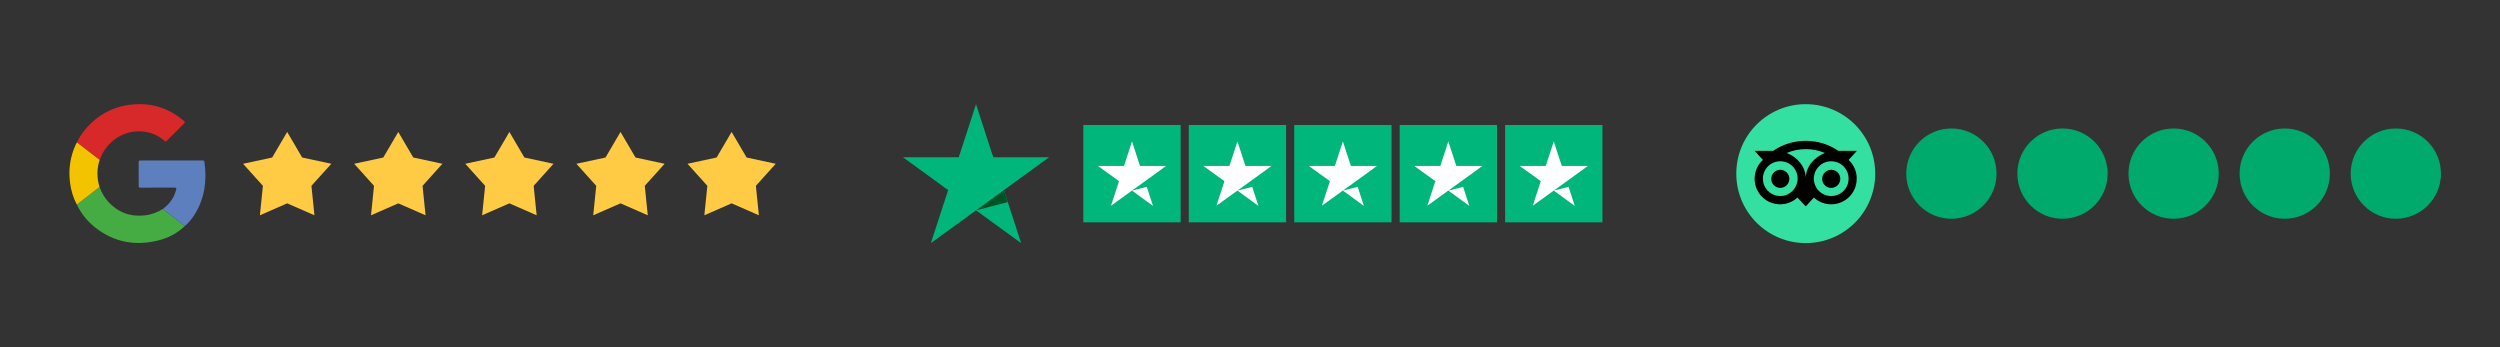 <?xml version="1.0" encoding="utf-8"?>
<svg viewBox="0 0 360 50" xmlns="http://www.w3.org/2000/svg">
  <rect x="0" y="0" width="360" height="50" fill="#333333" stroke="none"/>
  <g transform="matrix(0.593, 0, 0, 0.593, 80.345, 10.483)">
    <path d="M 119.25 20.517 L 105.705 20.517 L 101.522 7.621 L 97.325 20.517 L 83.78 20.504 L 94.749 28.483 L 90.552 41.366 L 101.522 33.401 L 112.478 41.366 L 108.293 28.483 L 119.25 20.517 Z" fill="#00b67a" style=""/>
    <path d="M 109.235 31.4 L 108.293 28.483 L 101.522 33.401 L 109.235 31.4 Z" fill="#005128" style=""/>
  </g>
  <g transform="matrix(0.702, 0, 0, 0.702, 1.909, 7.678)">
    <path class="cls-1" d="M 13.055 18.279 C 13.638 17.002 14.456 15.887 15.418 14.879 C 17.596 12.596 20.233 11.133 23.354 10.635 C 27.723 9.937 31.633 10.968 35.011 13.877 C 35.225 14.061 35.278 14.169 35.046 14.396 C 33.853 15.563 32.679 16.75 31.499 17.93 C 31.377 18.051 31.296 18.199 31.082 18.003 C 28.107 15.277 23.252 15.307 20.091 18.247 C 19.006 19.256 18.234 20.466 17.729 21.853 C 17.655 21.804 17.578 21.761 17.509 21.707 C 16.023 20.566 14.538 19.423 13.055 18.279 Z" style="fill: rgb(215, 40, 42); fill-rule: evenodd;"/>
    <path class="cls-2" d="M 17.693 27.419 C 18.119 28.502 18.65 29.527 19.436 30.396 C 21.439 32.608 23.925 33.56 26.895 33.253 C 28.277 33.109 29.536 32.641 30.712 31.921 C 30.825 32.021 30.933 32.129 31.052 32.222 C 32.429 33.297 33.807 34.371 35.185 35.443 C 33.666 36.886 31.871 37.848 29.853 38.358 C 25.097 39.561 20.708 38.802 16.811 35.728 C 15.21 34.472 13.92 32.864 13.042 31.029 L 17.693 27.419 Z" style="fill: rgb(69, 172, 67); fill-rule: evenodd;"/>
    <path class="cls-3" d="M 35.185 35.447 C 33.807 34.372 32.429 33.298 31.05 32.224 C 30.931 32.131 30.824 32.023 30.711 31.922 C 31.644 31.21 32.422 30.368 32.934 29.3 C 33.138 28.873 33.281 28.425 33.416 27.975 C 33.51 27.663 33.481 27.543 33.095 27.546 C 30.802 27.566 28.509 27.555 26.215 27.555 C 25.729 27.555 25.729 27.555 25.729 27.053 C 25.729 25.498 25.736 23.943 25.722 22.39 C 25.72 22.09 25.772 21.974 26.109 21.976 C 30.34 21.989 34.571 21.99 38.801 21.98 C 39.029 21.98 39.173 21.997 39.213 22.275 C 39.739 25.975 39.317 29.51 37.38 32.776 C 36.789 33.772 36.077 34.685 35.185 35.447 Z" style="fill: rgb(93, 127, 190); fill-rule: evenodd;"/>
    <path class="cls-4" d="M 17.693 27.419 L 13.043 31.029 C 12.286 29.622 11.849 28.111 11.646 26.536 C 11.293 23.807 11.68 21.183 12.837 18.68 C 12.902 18.543 12.982 18.413 13.055 18.28 C 14.538 19.422 16.023 20.565 17.507 21.707 C 17.577 21.761 17.654 21.804 17.728 21.853 C 17.105 23.706 17.136 25.56 17.693 27.419 Z" style="fill: rgb(244, 195, 0); fill-rule: evenodd;"/>
  </g>
  <g transform="matrix(0.696, 0, 0, 0.696, 127.807, 14.368)">
    <path class="st0" d="M 204.345 15.279 C 204.345 23.223 197.918 29.65 189.974 29.65 C 182.03 29.65 175.603 23.223 175.603 15.279 C 175.603 7.335 182.03 0.908 189.974 0.908 C 197.918 0.908 204.345 7.335 204.345 15.279" style="fill: rgb(52, 224, 161);"/>
    <path d="M 198.836 12.445 L 200.553 10.569 L 196.72 10.569 C 194.804 9.251 192.489 8.493 189.974 8.493 C 187.459 8.493 185.144 9.251 183.228 10.569 L 179.395 10.569 L 181.112 12.445 C 180.034 13.403 179.395 14.8 179.395 16.357 C 179.395 19.271 181.751 21.626 184.665 21.626 C 186.062 21.626 187.299 21.107 188.257 20.229 L 189.974 22.065 L 191.651 20.229 C 192.609 21.107 193.846 21.626 195.243 21.626 C 198.157 21.626 200.513 19.271 200.513 16.357 C 200.553 14.8 199.874 13.403 198.836 12.445 M 184.705 19.91 C 182.709 19.91 181.112 18.313 181.112 16.317 C 181.112 14.321 182.709 12.724 184.705 12.724 C 186.701 12.724 188.297 14.321 188.297 16.317 C 188.257 18.313 186.661 19.91 184.705 19.91 M 189.974 16.237 C 189.974 13.882 188.257 11.846 186.022 11.008 C 187.259 10.489 188.577 10.209 189.974 10.209 C 191.371 10.209 192.728 10.489 193.926 11.008 C 191.691 11.886 189.974 13.882 189.974 16.237 M 195.243 19.91 C 193.247 19.91 191.651 18.313 191.651 16.317 C 191.651 14.321 193.247 12.724 195.243 12.724 C 197.239 12.724 198.836 14.321 198.836 16.317 C 198.836 18.313 197.239 19.91 195.243 19.91 M 195.243 14.481 C 194.205 14.481 193.367 15.319 193.367 16.357 C 193.367 17.395 194.205 18.233 195.243 18.233 C 196.281 18.233 197.12 17.395 197.12 16.357 C 197.12 15.319 196.281 14.481 195.243 14.481 M 186.581 16.357 C 186.581 17.395 185.743 18.233 184.705 18.233 C 183.667 18.233 182.828 17.395 182.828 16.357 C 182.828 15.319 183.667 14.481 184.705 14.481 C 185.743 14.481 186.581 15.319 186.581 16.357" style=""/>
  </g>
  <path d="M 41.354 19 L 43.513 22.682 L 47.705 23.584 L 44.846 26.76 L 45.278 31 L 41.354 29.281 L 37.427 31 L 37.859 26.76 L 35 23.584 L 39.194 22.682 L 41.354 19 Z" fill="#FFCB45" style=""/>
  <path d="M 57.353 19 L 59.512 22.682 L 63.705 23.584 L 60.846 26.76 L 61.278 31 L 57.353 29.281 L 53.427 31 L 53.859 26.76 L 51 23.584 L 55.193 22.682 L 57.353 19 Z" fill="#FFCB45" style=""/>
  <path d="M 73.353 19 L 75.512 22.682 L 79.705 23.584 L 76.846 26.76 L 77.278 31 L 73.353 29.281 L 69.427 31 L 69.859 26.76 L 67 23.584 L 71.193 22.682 L 73.353 19 Z" fill="#FFCB45" style=""/>
  <path d="M 89.353 19 L 91.512 22.682 L 95.705 23.584 L 92.846 26.76 L 93.278 31 L 89.353 29.281 L 85.427 31 L 85.859 26.76 L 83 23.584 L 87.193 22.682 L 89.353 19 Z" fill="#FFCB45" style=""/>
  <path d="M 105.353 18.999 L 107.512 22.681 L 111.705 23.583 L 108.846 26.759 L 109.278 30.999 L 105.353 29.28 L 101.427 30.999 L 101.859 26.759 L 99 23.583 L 103.193 22.681 L 105.353 18.999 Z" fill="#FFCB45" style=""/>
  <ellipse style="paint-order: fill; stroke: rgb(0, 170, 108); fill: rgb(0, 170, 108);" cx="281" cy="25" rx="6" ry="6"/>
  <ellipse style="paint-order: fill; stroke: rgb(0, 170, 108); fill: rgb(0, 170, 108);" cx="297" cy="25" rx="6" ry="6"/>
  <ellipse style="paint-order: fill; stroke: rgb(0, 170, 108); fill: rgb(0, 170, 108);" cx="329" cy="25" rx="6" ry="6"/>
  <ellipse style="paint-order: fill; stroke: rgb(0, 170, 108); fill: rgb(0, 170, 108);" cx="345" cy="25" rx="6" ry="6"/>
  <ellipse style="paint-order: fill; stroke: rgb(0, 170, 108); fill: rgb(0, 170, 108);" cx="313" cy="25" rx="6" ry="6"/>
  <g id="Trustpilot_ratings_5star-RGB" stroke="none" stroke-width="1" fill="none" fill-rule="evenodd" transform="matrix(0.146, 0, 0, 0.146, 156, 18)" style="">
    <g fill-rule="nonzero">
      <rect id="Rectangle-path" fill="#00B67A" x="0" y="0" width="96" height="96"/>
      <rect id="Rectangle-path" fill="#00B67A" x="104" y="0" width="96" height="96"/>
      <rect id="Rectangle-path" fill="#00B67A" x="208" y="0" width="96" height="96"/>
      <rect id="Rectangle-path" fill="#00B67A" x="312" y="0" width="96" height="96"/>
      <rect id="Rectangle-path" fill="#00B67A" x="416" y="0" width="96" height="96"/>
      <path d="M48,64.7 L62.6,61 L68.7,79.8 L48,64.7 Z M81.6,40.4 L55.9,40.4 L48,16.2 L40.1,40.4 L14.4,40.4 L35.2,55.4 L27.3,79.6 L48.1,64.6 L60.9,55.4 L81.6,40.4 L81.6,40.4 L81.6,40.4 L81.6,40.4 Z" id="Shape" fill="#FFFFFF"/>
      <path d="M152,64.7 L166.6,61 L172.7,79.8 L152,64.7 Z M185.6,40.4 L159.9,40.4 L152,16.2 L144.1,40.4 L118.4,40.4 L139.2,55.4 L131.3,79.6 L152.1,64.6 L164.9,55.4 L185.6,40.4 L185.6,40.4 L185.6,40.4 L185.6,40.4 Z" id="Shape" fill="#FFFFFF"/>
      <path d="M256,64.7 L270.6,61 L276.7,79.8 L256,64.7 Z M289.6,40.4 L263.9,40.4 L256,16.2 L248.1,40.4 L222.4,40.4 L243.2,55.4 L235.3,79.6 L256.1,64.6 L268.9,55.4 L289.6,40.4 L289.6,40.4 L289.6,40.4 L289.6,40.4 Z" id="Shape" fill="#FFFFFF"/>
      <path d="M360,64.7 L374.6,61 L380.7,79.8 L360,64.7 Z M393.6,40.4 L367.9,40.4 L360,16.2 L352.1,40.4 L326.4,40.4 L347.2,55.4 L339.3,79.6 L360.1,64.6 L372.9,55.4 L393.6,40.4 L393.6,40.4 L393.6,40.4 L393.6,40.4 Z" id="Shape" fill="#FFFFFF"/>
      <path d="M464,64.7 L478.6,61 L484.7,79.8 L464,64.7 Z M497.6,40.4 L471.9,40.4 L464,16.2 L456.1,40.4 L430.4,40.4 L451.2,55.4 L443.3,79.6 L464.1,64.6 L476.9,55.4 L497.6,40.4 L497.6,40.4 L497.6,40.4 L497.6,40.4 Z" id="Shape" fill="#FFFFFF"/>
    </g>
  </g>
</svg>